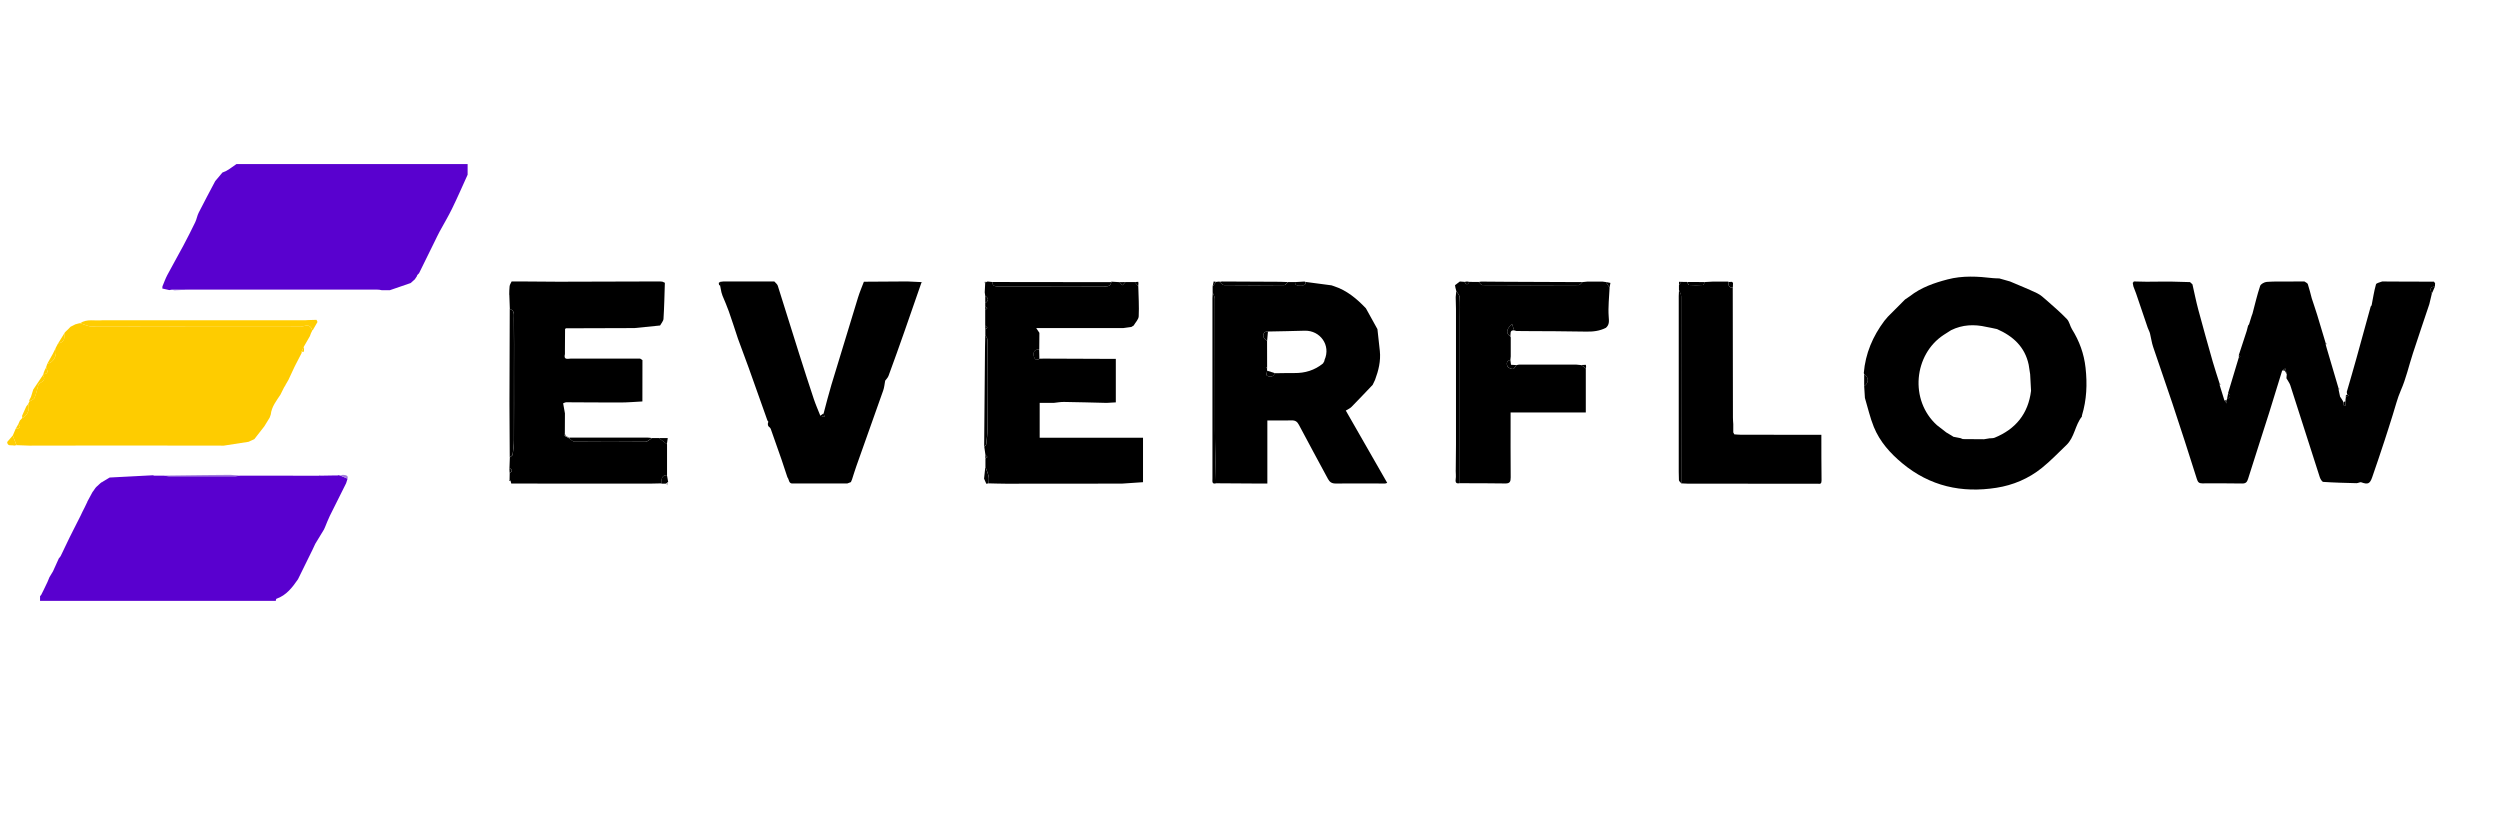 <svg width="184" height="61" viewBox="0 0 184 61" fill="none" xmlns="http://www.w3.org/2000/svg">
<g clip-path="url(#clip0_92_921)">
<path d="M178.982 21.616C178.919 21.874 178.86 22.129 178.798 22.387C178.395 23.592 177.985 24.794 177.592 25.999C177.293 26.91 177.088 27.857 176.703 28.727C176.442 29.32 176.3 29.935 176.105 30.539C175.904 31.168 175.713 31.8 175.504 32.425C175.205 33.33 174.906 34.235 174.59 35.136C174.42 35.621 174.264 35.667 173.795 35.499C173.697 35.464 173.558 35.565 173.437 35.562C172.624 35.541 171.807 35.523 170.994 35.468C170.901 35.461 170.782 35.258 170.737 35.125C170.008 32.873 169.292 30.613 168.566 28.356C168.514 28.196 168.403 28.056 168.281 27.84C168.281 27.812 168.295 27.675 168.305 27.539C168.267 27.399 168.232 27.256 168.194 27.116C168.118 27.172 168.041 27.228 167.965 27.284C167.649 28.311 167.336 29.341 167.013 30.368C166.499 31.992 165.971 33.609 165.46 35.237C165.387 35.475 165.296 35.59 165.029 35.586C164.049 35.569 163.066 35.572 162.086 35.576C161.846 35.576 161.763 35.492 161.687 35.248C161.103 33.389 160.502 31.538 159.887 29.687C159.425 28.297 158.932 26.917 158.469 25.527C158.362 25.209 158.323 24.871 158.24 24.542C158.202 24.396 158.119 24.259 158.07 24.116C157.781 23.278 157.5 22.436 157.215 21.598C157.156 21.423 157.083 21.252 157.017 21.078C157 20.99 156.986 20.903 156.969 20.816C156.993 20.791 157.017 20.767 157.041 20.746L157.031 20.714C157.118 20.714 157.208 20.718 157.295 20.721C157.528 20.725 157.757 20.732 157.99 20.735C158.278 20.735 158.567 20.732 158.859 20.728C159.206 20.728 159.553 20.728 159.897 20.728C160.328 20.739 160.759 20.753 161.186 20.763L161.364 20.927C161.506 21.546 161.628 22.167 161.791 22.779C162.135 24.06 162.493 25.342 162.857 26.617C163.014 27.162 163.195 27.7 163.365 28.238C163.365 28.269 163.365 28.301 163.365 28.335C163.479 28.709 163.598 29.083 163.712 29.457C163.771 29.534 163.83 29.614 163.889 29.691C163.886 29.614 163.882 29.537 163.879 29.46C163.886 29.432 163.893 29.404 163.9 29.376C164.087 29.261 164.272 29.146 163.983 28.94C164.247 28.067 164.508 27.193 164.772 26.32C164.814 26.292 164.852 26.261 164.893 26.233C164.852 26.205 164.814 26.174 164.772 26.145C164.966 25.552 165.164 24.958 165.356 24.364C165.397 24.232 165.425 24.095 165.46 23.963C165.484 23.931 165.505 23.903 165.529 23.872C165.592 23.669 165.654 23.467 165.717 23.264C165.738 23.205 165.759 23.145 165.783 23.086C165.964 22.405 166.123 21.713 166.346 21.046C166.394 20.903 166.665 20.756 166.843 20.746C167.416 20.704 167.993 20.725 168.566 20.721C168.653 20.721 168.74 20.721 168.826 20.718C169.028 20.718 169.229 20.718 169.434 20.718C169.493 20.718 169.549 20.718 169.608 20.718C169.692 20.781 169.827 20.83 169.855 20.91C169.969 21.252 170.049 21.605 170.143 21.951C170.202 22.125 170.258 22.3 170.317 22.475C170.393 22.709 170.47 22.946 170.546 23.18C170.755 23.875 170.963 24.57 171.172 25.265C171.172 25.297 171.172 25.332 171.172 25.363C171.203 25.478 171.238 25.59 171.269 25.706C171.554 26.666 171.835 27.63 172.12 28.59C172.12 28.618 172.12 28.646 172.12 28.674C172.158 28.849 172.193 29.024 172.231 29.198C172.252 29.226 172.273 29.258 172.294 29.285C172.349 29.373 172.401 29.46 172.457 29.547C172.457 29.575 172.461 29.603 172.471 29.628C172.485 29.705 172.499 29.782 172.513 29.858C172.551 29.858 172.589 29.858 172.627 29.858V29.537C172.638 29.509 172.634 29.485 172.624 29.46C172.634 29.373 172.648 29.285 172.659 29.198C172.728 29.17 172.801 29.142 172.871 29.111C172.829 29.083 172.791 29.052 172.749 29.024C172.739 28.964 172.728 28.908 172.721 28.849C172.961 28.025 173.204 27.2 173.433 26.373C173.788 25.105 174.132 23.833 174.483 22.562C174.507 22.531 174.528 22.499 174.552 22.468C174.653 21.954 174.729 21.434 174.872 20.931C174.903 20.823 175.174 20.784 175.337 20.714C175.511 20.714 175.685 20.718 175.858 20.721C176.956 20.721 178.054 20.728 179.152 20.732L179.145 20.763C179.169 20.784 179.197 20.802 179.222 20.823C179.218 20.913 179.215 21.004 179.211 21.095C178.78 21.113 178.878 21.36 178.985 21.616H178.982Z" fill="black"/>
<path d="M138.916 23.341C139.35 22.908 139.781 22.475 140.215 22.038C140.246 22.021 140.274 22 140.305 21.982C140.361 21.944 140.417 21.902 140.472 21.864C140.503 21.843 140.535 21.822 140.566 21.801C141.389 21.155 142.352 20.823 143.342 20.564C144.443 20.274 145.559 20.341 146.674 20.47C146.83 20.488 146.99 20.484 147.146 20.491C147.41 20.564 147.671 20.641 147.935 20.715C148.606 21.001 149.28 21.27 149.936 21.584C150.19 21.706 150.412 21.913 150.628 22.101C151.138 22.552 151.656 22.995 152.125 23.484C152.306 23.673 152.351 23.987 152.493 24.221C153.039 25.098 153.383 26.027 153.497 27.071C153.629 28.269 153.581 29.432 153.23 30.581C153.223 30.61 153.237 30.648 153.223 30.665C152.719 31.294 152.688 32.188 152.083 32.761C151.489 33.327 150.92 33.928 150.28 34.441C149.304 35.227 148.161 35.709 146.934 35.901C144.381 36.303 142.046 35.789 140.01 34.099C139.114 33.355 138.356 32.506 137.915 31.427C137.634 30.739 137.474 30.005 137.258 29.289C137.241 28.999 137.224 28.706 137.203 28.416C137.561 28.189 137.557 27.763 137.203 27.543C137.192 27.515 137.182 27.483 137.175 27.456C137.293 26.02 137.835 24.756 138.69 23.613C138.766 23.523 138.843 23.432 138.923 23.341H138.916ZM146.469 32.261C146.58 32.248 146.702 32.258 146.802 32.216C148.352 31.584 149.276 30.456 149.485 28.765C149.464 28.357 149.443 27.948 149.419 27.539C149.384 27.309 149.346 27.075 149.311 26.844C149.033 25.524 148.157 24.738 146.983 24.221C146.841 24.19 146.702 24.162 146.559 24.13C146.441 24.106 146.323 24.085 146.201 24.061C145.308 23.855 144.436 23.889 143.599 24.302C143.418 24.417 143.238 24.532 143.057 24.647C140.861 26.086 140.521 29.453 142.56 31.294C142.79 31.472 143.019 31.65 143.248 31.828C143.391 31.912 143.533 32 143.676 32.083C143.707 32.104 143.738 32.125 143.769 32.146C143.943 32.181 144.12 32.213 144.294 32.248C144.35 32.272 144.409 32.296 144.464 32.317C144.985 32.317 145.503 32.324 146.024 32.328C146.17 32.303 146.319 32.279 146.465 32.255L146.469 32.261Z" fill="black"/>
<path d="M89.25 21.518C89.25 21.371 89.25 21.228 89.25 21.081C89.334 20.97 89.421 20.858 89.504 20.746C89.591 20.736 89.681 20.725 89.768 20.718L89.758 20.75C89.872 20.83 89.987 20.984 90.102 20.984C91.575 21.001 93.044 20.998 94.517 20.984C94.611 20.984 94.701 20.837 94.792 20.76C94.966 20.76 95.139 20.76 95.313 20.76C95.32 21.102 95.581 20.97 95.751 20.987C95.921 21.005 96.109 21.019 96.095 20.75L97.999 21.001C98.058 21.022 98.117 21.04 98.176 21.061C99.121 21.368 99.857 21.983 100.531 22.692C100.813 23.202 101.098 23.712 101.379 24.225C101.438 24.759 101.504 25.294 101.556 25.832C101.633 26.572 101.459 27.274 101.202 27.962C101.143 28.084 101.084 28.203 101.028 28.325C100.511 28.867 99.996 29.415 99.468 29.95C99.354 30.065 99.19 30.131 99.051 30.218C100.066 31.986 101.073 33.75 102.098 35.538C102.043 35.555 101.994 35.587 101.946 35.587C100.733 35.587 99.52 35.573 98.304 35.587C98.019 35.59 97.863 35.478 97.738 35.248C97.026 33.924 96.303 32.6 95.601 31.27C95.476 31.029 95.33 30.934 95.07 30.942C94.493 30.956 93.92 30.945 93.277 30.945V35.59H92.791C91.693 35.587 90.598 35.576 89.501 35.569C89.473 34.267 89.424 32.964 89.417 31.661C89.407 28.437 89.417 25.213 89.407 21.99C89.407 21.832 89.302 21.672 89.247 21.515L89.25 21.518ZM93.836 27.47C94.312 27.466 94.788 27.452 95.264 27.456C96.05 27.466 96.758 27.253 97.373 26.75C97.405 26.694 97.439 26.635 97.471 26.579C97.474 26.551 97.474 26.52 97.484 26.495C97.971 25.409 97.158 24.309 96.029 24.34C95.125 24.368 94.222 24.382 93.319 24.4C93.048 24.379 92.954 24.564 92.982 24.77C92.999 24.889 93.159 24.99 93.256 25.098C93.256 25.737 93.256 26.377 93.26 27.016C93.235 27.037 93.211 27.054 93.187 27.075C93.211 27.085 93.232 27.096 93.256 27.103C93.256 27.162 93.256 27.218 93.256 27.278C93.249 27.407 93.197 27.62 93.242 27.644C93.472 27.767 93.704 27.76 93.829 27.466L93.836 27.47Z" fill="black"/>
<path d="M37.479 21.692C37.486 21.483 37.479 21.27 37.507 21.064C37.524 20.941 37.604 20.83 37.656 20.714C37.802 20.714 37.945 20.714 38.091 20.714H38.264C39.213 20.721 40.165 20.735 41.113 20.735C43.605 20.735 46.092 20.721 48.583 20.714C48.642 20.721 48.698 20.725 48.757 20.732C48.816 20.76 48.875 20.784 48.934 20.812C48.906 21.696 48.889 22.583 48.833 23.467C48.823 23.634 48.67 23.791 48.583 23.956C47.947 24.018 47.312 24.081 46.679 24.148C46.592 24.148 46.506 24.148 46.419 24.148C46.332 24.148 46.245 24.148 46.158 24.148C44.654 24.151 43.153 24.158 41.648 24.162C41.628 24.183 41.61 24.2 41.589 24.221L41.579 25.709C41.579 25.824 41.579 25.943 41.579 26.058C41.468 26.491 41.756 26.411 41.999 26.393C43.705 26.393 45.411 26.393 47.114 26.393C47.169 26.432 47.228 26.467 47.284 26.505C47.284 27.518 47.284 28.535 47.28 29.547C46.742 29.575 46.207 29.621 45.668 29.624C44.331 29.628 42.996 29.61 41.659 29.607C41.607 29.607 41.555 29.642 41.447 29.684C41.492 29.932 41.537 30.18 41.579 30.424C41.579 30.917 41.572 31.413 41.572 31.905C41.551 31.954 41.53 31.999 41.51 32.048C41.645 32.122 41.781 32.195 41.913 32.272C42.038 32.356 42.166 32.509 42.291 32.509C44.035 32.527 45.779 32.527 47.523 32.509C47.676 32.509 47.829 32.335 47.982 32.24C48.156 32.24 48.326 32.24 48.5 32.24C48.698 32.391 48.896 32.544 49.094 32.694V34.965C48.684 34.979 48.684 35.282 48.674 35.576C48.413 35.583 48.156 35.593 47.895 35.593C44.473 35.593 41.051 35.593 37.629 35.59C37.611 35.523 37.594 35.457 37.577 35.391C37.552 35.363 37.528 35.335 37.504 35.31C37.504 35.139 37.511 34.972 37.514 34.8C37.806 34.664 37.65 34.556 37.497 34.444C37.507 34.182 37.517 33.92 37.524 33.658C37.597 33.592 37.726 33.536 37.736 33.459C37.785 33.103 37.827 32.743 37.83 32.384C37.841 30.655 37.834 28.926 37.834 27.197C37.834 25.947 37.844 24.7 37.827 23.449C37.823 23.194 37.903 22.855 37.524 22.744C37.511 22.394 37.497 22.045 37.486 21.696L37.479 21.692Z" fill="black"/>
<path d="M72.511 23.963C72.511 23.586 72.511 23.205 72.511 22.828C72.563 22.779 72.615 22.727 72.667 22.678C72.615 22.639 72.563 22.604 72.514 22.566C72.514 22.479 72.514 22.391 72.514 22.304C72.775 22.129 72.775 21.955 72.514 21.78C72.501 21.693 72.49 21.605 72.476 21.518C72.487 21.284 72.501 21.05 72.511 20.82C72.539 20.799 72.57 20.778 72.598 20.757C72.626 20.743 72.653 20.732 72.685 20.718C72.799 20.732 72.917 20.743 73.032 20.757C73.046 21.102 73.306 21.078 73.532 21.081C74.613 21.085 75.693 21.081 76.774 21.081C78.23 21.081 79.685 21.085 81.141 21.078C81.395 21.078 81.711 21.151 81.798 20.767L81.787 20.729C81.989 20.743 82.194 20.757 82.395 20.767C82.468 20.844 82.541 20.917 82.614 20.994C82.687 20.917 82.757 20.84 82.83 20.76C83.062 20.76 83.292 20.76 83.525 20.76L83.778 21.081C83.796 21.815 83.844 22.549 83.809 23.278C83.799 23.512 83.566 23.733 83.438 23.959C83.382 23.994 83.323 24.029 83.267 24.064C83.066 24.092 82.864 24.12 82.659 24.148C82.486 24.148 82.312 24.148 82.138 24.148H78.845C78.382 24.148 77.92 24.148 77.458 24.148C77.399 24.148 77.344 24.148 77.285 24.148C77.139 24.148 76.996 24.148 76.85 24.148H76.267C76.367 24.298 76.433 24.396 76.499 24.497C76.499 24.903 76.493 25.308 76.489 25.709C76.156 25.716 76.016 25.909 76.09 26.209C76.135 26.394 76.253 26.596 76.506 26.397C76.649 26.397 76.791 26.397 76.937 26.394C78.667 26.401 80.394 26.408 82.124 26.415V29.614C81.892 29.628 81.669 29.639 81.447 29.653C80.401 29.628 79.355 29.597 78.31 29.583C78.056 29.579 77.802 29.628 77.549 29.653C77.347 29.653 77.146 29.653 76.941 29.653H76.52V32.216H84.126V35.489C83.608 35.524 83.09 35.559 82.573 35.594C79.724 35.594 76.875 35.601 74.026 35.601C73.609 35.601 73.192 35.583 72.775 35.576C72.775 35.405 72.806 35.231 72.768 35.066C72.712 34.825 72.612 34.595 72.528 34.357C72.528 34.155 72.528 33.949 72.528 33.746C72.577 33.708 72.626 33.673 72.674 33.634C72.626 33.586 72.577 33.533 72.528 33.484C72.501 33.282 72.473 33.075 72.441 32.873C72.493 32.814 72.584 32.761 72.591 32.698C72.632 32.328 72.681 31.951 72.681 31.581C72.688 29.391 72.688 27.201 72.681 25.011C72.681 24.896 72.577 24.784 72.521 24.669C72.521 24.522 72.521 24.379 72.521 24.232C72.573 24.194 72.626 24.159 72.674 24.12C72.622 24.071 72.57 24.019 72.518 23.97L72.511 23.963Z" fill="black"/>
<path d="M107.084 20.994C107.206 20.903 107.327 20.809 107.446 20.718C107.56 20.728 107.678 20.739 107.793 20.746C107.908 20.976 108.026 20.976 108.14 20.746C108.373 20.746 108.603 20.749 108.835 20.753C108.926 20.833 109.012 20.983 109.103 20.983C111.465 20.997 113.824 20.997 116.187 20.983C116.281 20.983 116.371 20.84 116.465 20.763C116.58 20.753 116.698 20.739 116.812 20.728C117.188 20.728 117.563 20.728 117.938 20.725C118.025 20.735 118.112 20.749 118.199 20.76C118.289 20.896 118.376 21.036 118.466 21.172C118.435 21.881 118.348 22.597 118.4 23.302C118.424 23.638 118.459 23.896 118.195 24.127C117.73 24.364 117.236 24.42 116.715 24.406C115.245 24.375 113.776 24.378 112.306 24.368C112.073 24.368 111.844 24.361 111.611 24.361C111.552 24.347 111.497 24.329 111.438 24.315C111.389 24.165 111.344 24.018 111.285 23.837C110.847 24.249 110.826 24.542 111.163 24.752C111.174 24.78 111.184 24.811 111.191 24.839V26.236C111.18 26.324 111.17 26.411 111.163 26.498C110.871 26.544 110.868 26.785 110.944 26.956C110.993 27.071 111.212 27.158 111.354 27.162C111.438 27.162 111.524 26.977 111.611 26.872C111.67 26.861 111.726 26.848 111.785 26.837C111.844 26.837 111.9 26.837 111.959 26.837C112.073 26.837 112.191 26.837 112.306 26.837C113.203 26.837 114.099 26.837 114.995 26.837C115.343 26.837 115.69 26.837 116.034 26.837C116.149 26.848 116.267 26.861 116.382 26.872C116.493 26.952 116.604 27.033 116.715 27.113V30.358H111.18C111.18 30.497 111.18 30.637 111.18 30.773C111.18 32.226 111.174 33.683 111.187 35.136C111.187 35.436 111.135 35.59 110.788 35.583C109.676 35.562 108.564 35.569 107.453 35.565C107.453 31.489 107.453 27.41 107.453 23.334C107.453 22.848 107.47 22.359 107.435 21.877C107.425 21.724 107.275 21.581 107.188 21.434C107.164 21.346 107.143 21.259 107.119 21.172C107.109 21.113 107.102 21.057 107.091 20.997L107.084 20.994Z" fill="black"/>
<path d="M126.088 20.725C126.405 20.725 126.724 20.725 127.04 20.725H127.218L127.207 20.759C127.207 20.983 127.228 21.189 127.53 21.172C127.534 24.36 127.537 27.549 127.544 30.738C127.544 30.895 127.558 31.056 127.569 31.213C127.569 31.416 127.569 31.622 127.569 31.825C127.593 31.873 127.621 31.919 127.645 31.968C127.801 31.978 127.961 31.996 128.117 31.996C130.094 31.996 132.071 31.999 134.052 32.003C134.052 33.117 134.052 34.234 134.066 35.349C134.066 35.565 134.01 35.639 133.805 35.604C133.77 35.604 133.739 35.604 133.704 35.604C130.543 35.604 127.377 35.604 124.216 35.597C124.056 35.597 123.9 35.583 123.74 35.576V33.679C123.74 29.725 123.74 25.768 123.733 21.814C123.733 21.657 123.625 21.5 123.57 21.343C123.57 21.228 123.57 21.109 123.57 20.994C123.625 20.91 123.684 20.829 123.74 20.746C123.886 20.746 124.028 20.749 124.174 20.753C124.219 20.829 124.261 20.973 124.31 20.976C124.65 20.997 124.991 20.997 125.331 20.976C125.383 20.976 125.425 20.836 125.474 20.759C125.675 20.749 125.877 20.735 126.082 20.725H126.088Z" fill="black"/>
<path d="M107.143 34.615C107.15 33.993 107.16 33.368 107.16 32.747C107.16 29.411 107.16 26.072 107.16 22.736C107.16 22.447 107.146 22.157 107.139 21.867C107.153 21.72 107.167 21.577 107.181 21.43C107.268 21.577 107.417 21.72 107.428 21.874C107.462 22.356 107.445 22.845 107.445 23.33C107.445 27.406 107.445 31.486 107.445 35.562C107.195 35.614 107.101 35.537 107.139 35.265C107.171 35.052 107.139 34.832 107.139 34.615H107.143Z" fill="black"/>
<path d="M89.25 21.518C89.306 21.675 89.406 21.835 89.41 21.993C89.42 25.216 89.41 28.44 89.42 31.664C89.424 32.967 89.472 34.27 89.504 35.572C89.18 35.656 89.236 35.422 89.236 35.241C89.236 33.76 89.236 32.279 89.236 30.794C89.236 27.846 89.236 24.899 89.236 21.947C89.236 21.804 89.25 21.657 89.257 21.514L89.25 21.518Z" fill="black"/>
<path d="M123.576 21.343C123.632 21.5 123.74 21.658 123.74 21.815C123.75 25.768 123.747 29.726 123.747 33.68V35.576C123.684 35.496 123.573 35.419 123.569 35.339C123.548 34.934 123.559 34.525 123.555 34.12C123.555 30.005 123.555 25.894 123.555 21.78C123.555 21.637 123.569 21.49 123.576 21.347V21.343Z" fill="black"/>
<path d="M47.971 32.24C47.818 32.335 47.666 32.506 47.513 32.509C45.769 32.527 44.024 32.527 42.28 32.509C42.152 32.509 42.027 32.356 41.902 32.272C41.922 32.255 41.929 32.233 41.916 32.206C43.819 32.206 45.723 32.206 47.627 32.206C47.742 32.206 47.857 32.227 47.968 32.237L47.971 32.24Z" fill="black"/>
<path d="M116.465 20.763C116.371 20.84 116.281 20.983 116.187 20.983C113.824 20.997 111.465 20.997 109.103 20.983C109.012 20.983 108.922 20.833 108.835 20.753C108.894 20.742 108.95 20.735 109.009 20.725C109.613 20.728 110.215 20.735 110.819 20.739C112.702 20.749 114.582 20.756 116.465 20.763Z" fill="black"/>
<path d="M72.514 24.661C72.57 24.776 72.674 24.888 72.674 25.003C72.684 27.193 72.684 29.383 72.674 31.573C72.674 31.947 72.625 32.321 72.584 32.691C72.576 32.754 72.486 32.81 72.434 32.866C72.455 30.435 72.476 28.004 72.497 25.569C72.497 25.265 72.507 24.962 72.514 24.658V24.661Z" fill="black"/>
<path d="M89.934 20.718C91.365 20.725 92.8 20.732 94.232 20.739C94.416 20.739 94.604 20.753 94.788 20.76C94.697 20.837 94.604 20.984 94.513 20.984C93.04 20.998 91.57 20.998 90.097 20.984C89.983 20.984 89.868 20.83 89.753 20.75C89.812 20.739 89.871 20.729 89.931 20.718H89.934Z" fill="black"/>
<path d="M72.521 34.353C72.605 34.587 72.705 34.818 72.761 35.062C72.799 35.223 72.768 35.401 72.768 35.572C72.709 35.583 72.653 35.597 72.594 35.607L72.427 35.23C72.459 34.937 72.49 34.647 72.521 34.353Z" fill="black"/>
<path d="M48.666 35.576C48.677 35.283 48.677 34.982 49.087 34.965C49.118 35.136 49.146 35.307 49.177 35.475C49.118 35.517 49.063 35.559 49.004 35.6C48.951 35.6 48.899 35.6 48.844 35.6C48.812 35.6 48.778 35.6 48.746 35.6C48.719 35.6 48.691 35.59 48.666 35.576Z" fill="black"/>
<path d="M49.083 32.694C48.885 32.544 48.687 32.39 48.489 32.24H49.146C49.125 32.404 49.104 32.548 49.083 32.694Z" fill="black"/>
<path d="M95.309 20.763L96.004 20.721C96.032 20.732 96.063 20.742 96.091 20.753C96.105 21.022 95.917 21.008 95.747 20.99C95.577 20.973 95.316 21.105 95.309 20.763Z" fill="black"/>
<path d="M127.534 21.168C127.232 21.186 127.211 20.98 127.211 20.756C127.298 20.753 127.384 20.746 127.475 20.742C127.499 20.77 127.527 20.795 127.551 20.823C127.548 20.938 127.541 21.053 127.537 21.165L127.534 21.168Z" fill="black"/>
<path d="M118.198 20.756C118.309 20.777 118.421 20.802 118.528 20.823C118.508 20.938 118.483 21.053 118.462 21.169C118.372 21.032 118.285 20.893 118.195 20.756H118.198Z" fill="black"/>
<path d="M82.826 20.76C82.753 20.837 82.684 20.913 82.611 20.994C82.538 20.917 82.465 20.844 82.392 20.767C82.538 20.767 82.68 20.763 82.826 20.76Z" fill="black"/>
<path d="M167.968 27.288C168.045 27.232 168.121 27.176 168.198 27.12C168.236 27.26 168.271 27.403 168.309 27.543C168.208 27.441 168.225 27.18 167.968 27.288Z" fill="black"/>
<path d="M72.514 21.78C72.775 21.954 72.775 22.129 72.514 22.304C72.514 22.129 72.514 21.954 72.514 21.78Z" fill="black"/>
<path d="M116.721 26.851C116.728 26.907 116.735 26.963 116.739 27.019C116.728 27.047 116.718 27.078 116.708 27.106C116.596 27.026 116.485 26.945 116.374 26.865C116.489 26.862 116.603 26.855 116.718 26.851H116.721Z" fill="black"/>
<path d="M83.772 21.081C83.688 20.973 83.601 20.864 83.518 20.76C83.605 20.753 83.688 20.749 83.775 20.742C83.771 20.77 83.775 20.795 83.792 20.819C83.785 20.906 83.778 20.994 83.772 21.081Z" fill="black"/>
<path d="M89.327 20.714C89.386 20.725 89.441 20.735 89.501 20.746C89.417 20.858 89.33 20.969 89.247 21.081C89.275 20.959 89.299 20.837 89.327 20.714Z" fill="black"/>
<path d="M163.99 28.94C164.278 29.146 164.094 29.261 163.907 29.377C163.935 29.23 163.962 29.087 163.99 28.94Z" fill="black"/>
<path d="M107.796 20.746C107.855 20.736 107.911 20.725 107.97 20.718C108.029 20.729 108.085 20.739 108.144 20.746C108.029 20.977 107.911 20.977 107.796 20.746Z" fill="black"/>
<path d="M163.886 29.463C163.889 29.54 163.893 29.617 163.896 29.694C163.837 29.617 163.778 29.537 163.719 29.46C163.775 29.46 163.83 29.463 163.886 29.467V29.463Z" fill="black"/>
<path d="M41.919 32.206C41.93 32.23 41.926 32.254 41.906 32.272C41.77 32.199 41.635 32.125 41.502 32.048C41.548 32.059 41.593 32.069 41.638 32.083L41.923 32.206H41.919Z" fill="#777574"/>
<path d="M72.521 33.48C72.57 33.529 72.618 33.582 72.667 33.631C72.618 33.669 72.57 33.704 72.521 33.742C72.521 33.655 72.521 33.568 72.521 33.48Z" fill="black"/>
<path d="M49.003 35.604C49.062 35.562 49.118 35.52 49.177 35.478C49.16 35.558 49.146 35.642 49.129 35.722C49.087 35.684 49.045 35.646 49.007 35.604H49.003Z" fill="#B3B2B3"/>
<path d="M72.514 22.565C72.566 22.604 72.618 22.639 72.667 22.677C72.615 22.726 72.563 22.779 72.511 22.827C72.511 22.74 72.511 22.653 72.511 22.565H72.514Z" fill="black"/>
<path d="M138.916 23.341C138.839 23.432 138.763 23.522 138.683 23.613C138.76 23.522 138.836 23.432 138.916 23.341Z" fill="black"/>
<path d="M123.576 20.739C123.632 20.739 123.691 20.742 123.747 20.746C123.691 20.83 123.632 20.91 123.576 20.994C123.576 20.91 123.576 20.823 123.576 20.739Z" fill="black"/>
<path d="M72.511 23.962C72.563 24.011 72.615 24.064 72.667 24.113C72.615 24.151 72.563 24.186 72.514 24.224C72.514 24.137 72.514 24.05 72.514 23.962H72.511Z" fill="black"/>
<path d="M172.648 29.121C172.683 29.09 172.714 29.058 172.749 29.027C172.79 29.055 172.828 29.086 172.87 29.114C172.801 29.142 172.728 29.17 172.658 29.201C172.644 29.177 172.641 29.149 172.648 29.118V29.121Z" fill="black"/>
<path d="M165.79 23.086C165.769 23.145 165.748 23.205 165.724 23.264C165.745 23.205 165.766 23.145 165.79 23.086Z" fill="black"/>
<path d="M164.779 26.145C164.821 26.173 164.859 26.205 164.901 26.233C164.859 26.261 164.821 26.292 164.779 26.32C164.779 26.261 164.779 26.205 164.779 26.145Z" fill="black"/>
<path d="M41.638 32.083C41.593 32.072 41.548 32.062 41.502 32.048C41.523 31.999 41.544 31.95 41.565 31.905C41.589 31.964 41.614 32.023 41.638 32.083Z" fill="black"/>
<path d="M72.598 20.756C72.57 20.777 72.539 20.798 72.511 20.819L72.494 20.84L72.469 20.83C72.487 20.802 72.504 20.774 72.525 20.746C72.553 20.735 72.577 20.739 72.598 20.76V20.756Z" fill="black"/>
<path d="M163.372 28.336C163.372 28.304 163.372 28.273 163.372 28.238C163.392 28.248 163.413 28.259 163.434 28.269C163.413 28.29 163.392 28.311 163.372 28.332V28.336Z" fill="black"/>
<path d="M172.127 28.681C172.127 28.654 172.127 28.626 172.127 28.598C172.148 28.605 172.169 28.615 172.189 28.622C172.169 28.643 172.148 28.66 172.127 28.681Z" fill="black"/>
<path d="M72.522 20.746C72.504 20.774 72.487 20.802 72.466 20.83C72.456 20.798 72.442 20.77 72.431 20.739C72.462 20.739 72.49 20.746 72.522 20.746Z" fill="#B3B2B3"/>
<path d="M178.982 21.615C178.874 21.36 178.777 21.112 179.208 21.095C179.132 21.269 179.059 21.441 178.982 21.615Z" fill="black"/>
<path d="M172.474 29.631C172.501 29.603 172.529 29.579 172.56 29.551C172.585 29.547 172.606 29.544 172.63 29.541V29.862C172.592 29.862 172.554 29.862 172.515 29.862C172.501 29.785 172.488 29.708 172.474 29.631Z" fill="black"/>
<path d="M171.175 25.269C171.195 25.279 171.216 25.29 171.241 25.304C171.22 25.325 171.199 25.346 171.178 25.37C171.178 25.339 171.178 25.304 171.178 25.273L171.175 25.269Z" fill="black"/>
<path d="M156.971 20.819C156.996 20.794 157.02 20.77 157.044 20.749C157.02 20.773 156.996 20.798 156.971 20.819Z" fill="black"/>
<path d="M137.203 28.416C137.203 28.126 137.203 27.833 137.203 27.543C137.561 27.763 137.564 28.189 137.203 28.416Z" fill="black"/>
<path d="M93.321 24.402C93.301 24.637 93.28 24.867 93.259 25.101C93.162 24.993 93.002 24.895 92.984 24.773C92.953 24.567 93.05 24.381 93.321 24.402Z" fill="black"/>
<path d="M93.263 27.281C93.454 27.344 93.645 27.407 93.836 27.469C93.711 27.763 93.478 27.77 93.249 27.648C93.204 27.623 93.256 27.407 93.263 27.281Z" fill="black"/>
<path d="M93.262 27.019C93.262 27.047 93.262 27.078 93.259 27.106C93.235 27.095 93.214 27.085 93.189 27.078C93.214 27.057 93.238 27.04 93.262 27.019Z" fill="black"/>
<path d="M37.517 33.655C37.51 32.352 37.496 31.046 37.496 29.743C37.496 27.41 37.51 25.073 37.517 22.74C37.896 22.852 37.816 23.191 37.819 23.446C37.837 24.696 37.826 25.943 37.826 27.194C37.826 28.922 37.83 30.651 37.823 32.38C37.823 32.74 37.781 33.1 37.729 33.456C37.719 33.529 37.59 33.589 37.517 33.655Z" fill="black"/>
<path d="M37.507 34.801C37.5 34.682 37.493 34.563 37.489 34.444C37.642 34.556 37.799 34.668 37.507 34.801Z" fill="black"/>
<path d="M37.573 35.391C37.545 35.391 37.517 35.398 37.486 35.401L37.5 35.31C37.524 35.339 37.549 35.366 37.573 35.391Z" fill="black"/>
<path d="M73.029 20.756C75.951 20.76 78.872 20.763 81.794 20.767C81.707 21.151 81.388 21.074 81.138 21.078C79.682 21.088 78.226 21.081 76.77 21.081C75.69 21.081 74.609 21.081 73.529 21.081C73.303 21.081 73.043 21.106 73.029 20.756Z" fill="black"/>
<path d="M76.482 25.709C76.489 25.939 76.496 26.17 76.499 26.397C76.246 26.596 76.124 26.397 76.082 26.208C76.009 25.908 76.148 25.712 76.482 25.709Z" fill="black"/>
<path d="M111.611 26.868C111.524 26.97 111.437 27.158 111.354 27.158C111.208 27.155 110.992 27.064 110.944 26.952C110.871 26.785 110.871 26.54 111.163 26.495C111.18 26.613 111.194 26.729 111.211 26.847C111.364 26.858 111.489 26.865 111.611 26.872V26.868Z" fill="black"/>
<path d="M111.163 24.749C110.826 24.543 110.847 24.246 111.285 23.834C111.34 24.015 111.389 24.162 111.438 24.312C111.094 24.294 111.201 24.567 111.163 24.749Z" fill="black"/>
<path d="M124.181 20.753C124.616 20.753 125.05 20.756 125.481 20.76C125.432 20.837 125.39 20.973 125.338 20.977C124.998 20.994 124.657 20.994 124.317 20.977C124.268 20.977 124.227 20.83 124.181 20.753Z" fill="black"/>
<path d="M53.18 21.776C53.152 21.689 53.124 21.602 53.097 21.514C53.062 21.343 53.031 21.172 52.996 21.001C52.996 20.917 52.996 20.833 52.996 20.746C53.083 20.735 53.17 20.725 53.256 20.714C53.43 20.714 53.604 20.714 53.778 20.714C54.038 20.714 54.299 20.714 54.559 20.714C55.08 20.714 55.598 20.714 56.119 20.714C56.293 20.714 56.467 20.714 56.64 20.714C56.755 20.714 56.873 20.714 56.988 20.714C57.075 20.816 57.203 20.907 57.242 21.022C57.77 22.681 58.284 24.347 58.808 26.009C59.163 27.131 59.524 28.252 59.896 29.369C60.035 29.782 60.212 30.183 60.372 30.588C60.476 30.623 60.58 30.655 60.684 30.69L60.622 30.414C60.81 29.719 60.98 29.024 61.188 28.335C61.835 26.188 62.491 24.039 63.151 21.895C63.273 21.5 63.436 21.119 63.582 20.735C64.649 20.728 65.719 20.721 66.785 20.714C67.129 20.732 67.473 20.749 67.821 20.763V20.791C67.404 21.982 66.994 23.177 66.577 24.368C66.191 25.468 65.799 26.568 65.396 27.661C65.344 27.805 65.215 27.923 65.149 28.018C65.1 28.276 65.083 28.521 65.003 28.741C64.347 30.606 63.679 32.467 63.019 34.333C62.908 34.65 62.811 34.972 62.707 35.293C62.679 35.356 62.654 35.419 62.627 35.482C62.54 35.517 62.453 35.548 62.363 35.583C61.032 35.583 59.705 35.583 58.374 35.583C58.03 35.625 58.089 35.282 57.954 35.129C57.916 35.014 57.877 34.898 57.839 34.783C57.731 34.462 57.624 34.14 57.519 33.819C57.255 33.065 56.991 32.314 56.724 31.559C56.703 31.528 56.682 31.5 56.665 31.468C56.495 31.36 56.484 31.21 56.55 31.039C56.526 31.007 56.505 30.976 56.481 30.945C56.425 30.787 56.369 30.63 56.314 30.473C55.914 29.341 55.515 28.213 55.108 27.082C54.848 26.355 54.577 25.636 54.309 24.913C54.087 24.245 53.875 23.578 53.642 22.918C53.507 22.531 53.336 22.153 53.18 21.773V21.776Z" fill="black"/>
<path d="M60.622 30.421L60.684 30.697C60.58 30.662 60.476 30.631 60.372 30.596C60.455 30.536 60.538 30.477 60.622 30.421Z" fill="black"/>
<path d="M52.925 20.99C52.919 20.934 52.908 20.875 52.901 20.819C52.936 20.794 52.967 20.773 53.002 20.749C53.002 20.833 53.002 20.917 53.002 21.004C52.978 21 52.953 20.994 52.929 20.99H52.925Z" fill="black"/>
<path d="M67.816 20.798V20.77C67.841 20.77 67.862 20.773 67.886 20.777C67.862 20.784 67.841 20.791 67.816 20.798Z" fill="black"/>
<path d="M56.727 31.566C56.706 31.535 56.685 31.507 56.668 31.476C56.689 31.507 56.709 31.535 56.727 31.566Z" fill="black"/>
</g>
<g clip-path="url(#clip1_92_921)">
<path d="M30.706 20.295C30.647 20.382 30.588 20.473 30.529 20.561C30.428 20.651 30.328 20.742 30.223 20.833C29.716 21.008 29.205 21.182 28.698 21.357C28.611 21.357 28.524 21.357 28.437 21.357H28.09C28.034 21.346 27.975 21.336 27.92 21.326C27.861 21.322 27.802 21.319 27.743 21.315C27.687 21.315 27.631 21.315 27.572 21.315C27.541 21.315 27.51 21.315 27.479 21.315C27.395 21.315 27.308 21.315 27.225 21.315C27.194 21.315 27.162 21.315 27.131 21.315C27.048 21.315 26.961 21.315 26.878 21.315C26.846 21.315 26.815 21.315 26.784 21.315C26.7 21.315 26.613 21.315 26.53 21.315C26.499 21.315 26.468 21.315 26.436 21.315C26.353 21.315 26.266 21.315 26.183 21.315H26.089C26.005 21.315 25.919 21.315 25.835 21.315C25.804 21.315 25.773 21.315 25.741 21.315C25.658 21.315 25.571 21.315 25.488 21.315C25.456 21.315 25.425 21.315 25.394 21.315C25.311 21.315 25.224 21.315 25.14 21.315C25.109 21.315 25.078 21.315 25.047 21.315C24.963 21.315 24.876 21.315 24.793 21.315C24.762 21.315 24.73 21.315 24.699 21.315C24.616 21.315 24.529 21.315 24.445 21.315C24.414 21.315 24.383 21.315 24.352 21.315H24.098C24.067 21.315 24.035 21.315 24.004 21.315C23.921 21.315 23.834 21.315 23.751 21.315C23.719 21.315 23.688 21.315 23.657 21.315H23.403C23.372 21.315 23.341 21.315 23.309 21.315C23.226 21.315 23.139 21.315 23.056 21.315C23.024 21.315 22.993 21.315 22.962 21.315C22.878 21.315 22.792 21.315 22.708 21.315C22.677 21.315 22.646 21.315 22.614 21.315C22.531 21.315 22.444 21.315 22.361 21.315C22.329 21.315 22.298 21.315 22.267 21.315C22.184 21.315 22.097 21.315 22.013 21.315C21.982 21.315 21.951 21.315 21.92 21.315C21.836 21.315 21.749 21.315 21.666 21.315C21.635 21.315 21.603 21.315 21.572 21.315C21.489 21.315 21.402 21.315 21.319 21.315C21.287 21.315 21.256 21.315 21.225 21.315C21.141 21.315 21.055 21.315 20.971 21.315C20.94 21.315 20.909 21.315 20.877 21.315C20.794 21.315 20.707 21.315 20.624 21.315C20.592 21.315 20.561 21.315 20.53 21.315C20.447 21.315 20.36 21.315 20.276 21.315H20.182C20.099 21.315 20.012 21.315 19.929 21.315C19.898 21.315 19.866 21.315 19.835 21.315H19.581C19.55 21.315 19.519 21.315 19.488 21.315C19.404 21.315 19.317 21.315 19.234 21.315C19.203 21.315 19.171 21.315 19.14 21.315C19.057 21.315 18.97 21.315 18.887 21.315C18.855 21.315 18.824 21.315 18.793 21.315H18.539C18.508 21.315 18.477 21.315 18.445 21.315H18.192C18.16 21.315 18.129 21.315 18.098 21.315H17.844C17.813 21.315 17.782 21.315 17.75 21.315C17.667 21.315 17.58 21.315 17.497 21.315C17.465 21.315 17.434 21.315 17.403 21.315H17.149C17.118 21.315 17.087 21.315 17.055 21.315H16.802C16.771 21.315 16.739 21.315 16.708 21.315H16.454C16.423 21.315 16.392 21.315 16.361 21.315C16.277 21.315 16.19 21.315 16.107 21.315C16.076 21.315 16.044 21.315 16.013 21.315C15.93 21.315 15.843 21.315 15.76 21.315C15.728 21.315 15.697 21.315 15.666 21.315C15.582 21.315 15.495 21.315 15.412 21.315C15.381 21.315 15.35 21.315 15.318 21.315C15.235 21.315 15.148 21.315 15.065 21.315C15.034 21.315 15.002 21.315 14.971 21.315C14.887 21.315 14.801 21.315 14.717 21.315C14.686 21.315 14.655 21.315 14.623 21.315C14.54 21.315 14.453 21.315 14.37 21.315C14.339 21.315 14.307 21.315 14.276 21.315C14.193 21.315 14.106 21.315 14.022 21.315C13.56 21.315 13.095 21.319 12.633 21.322C12.574 21.332 12.518 21.34 12.459 21.35C12.289 21.311 12.118 21.273 11.948 21.235C11.948 21.182 11.952 21.13 11.955 21.078C12.073 20.798 12.174 20.508 12.316 20.239C12.695 19.52 13.102 18.818 13.484 18.098C13.79 17.522 14.088 16.939 14.37 16.352C14.478 16.128 14.512 15.866 14.627 15.646C15.02 14.871 15.433 14.102 15.839 13.331C16.017 13.121 16.194 12.908 16.371 12.698C16.454 12.664 16.541 12.629 16.625 12.594C16.677 12.562 16.729 12.534 16.778 12.503L16.795 12.496C16.83 12.475 16.861 12.45 16.896 12.43L16.892 12.433C17.062 12.314 17.236 12.192 17.406 12.073C23.188 12.073 28.965 12.073 34.747 12.073C34.719 12.164 34.691 12.251 34.663 12.342C34.58 12.513 34.5 12.688 34.417 12.859C34.038 13.694 33.673 14.536 33.27 15.36C32.992 15.933 32.659 16.481 32.356 17.043C32.224 17.291 32.103 17.546 31.978 17.801C31.599 18.57 31.22 19.338 30.842 20.11C30.814 20.138 30.786 20.166 30.758 20.194C30.734 20.222 30.71 20.25 30.685 20.278L30.706 20.295Z" fill="#5901CF"/>
<path d="M6.834 36.187C6.896 36.096 6.959 36.002 7.025 35.911C7.046 35.887 7.07 35.862 7.091 35.838C7.153 35.779 7.219 35.723 7.282 35.663C7.313 35.635 7.341 35.607 7.372 35.579C7.407 35.551 7.442 35.523 7.473 35.496C7.504 35.499 7.525 35.489 7.542 35.464C7.72 35.359 7.893 35.251 8.07 35.146C9.137 35.09 10.207 35.035 11.274 34.979C11.295 35 11.319 35.007 11.347 35.007C11.385 35.007 11.423 35.007 11.465 35.007C11.541 35.007 11.618 35.007 11.694 35.007C11.732 35.007 11.771 35.007 11.812 35.007C11.889 35.007 11.969 35.007 12.045 35.007C12.17 35.024 12.295 35.052 12.424 35.052C14.06 35.052 15.693 35.052 17.329 35.052C17.455 35.052 17.58 35.021 17.708 35.007C17.785 35.007 17.861 35.007 17.941 35.007C17.979 35.007 18.021 35.007 18.059 35.007C19.866 35.007 21.672 35.01 23.479 35.014C23.521 35.014 23.562 35.014 23.604 35.01C23.681 35.01 23.761 35.01 23.837 35.007C24.049 35.003 24.257 35 24.469 34.996C24.518 34.996 24.57 34.996 24.619 34.996C24.685 34.996 24.751 34.996 24.817 34.996C24.845 34.996 24.869 34.993 24.89 34.972C24.942 34.982 24.997 34.993 25.049 35.003C25.227 35.08 25.404 35.153 25.581 35.23C25.546 35.342 25.508 35.457 25.473 35.569C25.074 36.365 24.671 37.162 24.278 37.962C24.143 38.234 24.038 38.524 23.92 38.803C23.896 38.859 23.872 38.915 23.844 38.971C23.632 39.32 23.417 39.669 23.205 40.022C23.135 40.172 23.066 40.322 22.996 40.469C22.642 41.189 22.287 41.912 21.933 42.631C21.516 43.236 21.078 43.815 20.345 44.07C20.314 44.081 20.311 44.172 20.297 44.224H2.946C2.946 44.109 2.946 43.993 2.949 43.878C2.977 43.847 3.005 43.815 3.029 43.787C3.088 43.672 3.144 43.557 3.203 43.441C3.3 43.242 3.397 43.04 3.491 42.841C3.54 42.722 3.589 42.607 3.637 42.488C3.724 42.341 3.811 42.195 3.901 42.048C4.044 41.73 4.19 41.412 4.332 41.094C4.36 41.063 4.388 41.032 4.415 40.997C4.433 40.972 4.447 40.951 4.464 40.927C4.537 40.777 4.61 40.626 4.683 40.473C4.711 40.417 4.739 40.361 4.763 40.305C4.878 40.068 4.989 39.83 5.103 39.596C5.19 39.421 5.277 39.25 5.364 39.076C5.552 38.702 5.739 38.332 5.93 37.958C5.975 37.864 6.021 37.773 6.062 37.678C6.121 37.563 6.177 37.452 6.236 37.336C6.292 37.218 6.351 37.099 6.406 36.98L6.424 36.966L6.417 36.942C6.441 36.896 6.465 36.851 6.49 36.805C6.601 36.603 6.712 36.4 6.82 36.194L6.834 36.187Z" fill="#5900CF"/>
<path d="M21.016 28.336C20.978 28.399 20.939 28.461 20.901 28.524C20.818 28.692 20.731 28.863 20.648 29.031L20.644 29.041C20.345 29.502 19.988 29.932 19.928 30.512C19.901 30.588 19.873 30.665 19.845 30.742C19.713 30.955 19.584 31.168 19.452 31.381C19.209 31.696 18.966 32.007 18.719 32.321C18.636 32.359 18.553 32.398 18.469 32.436C18.41 32.464 18.351 32.489 18.292 32.517C17.684 32.611 17.079 32.705 16.471 32.799C13.848 32.796 11.229 32.789 8.606 32.789C6.458 32.789 4.311 32.796 2.168 32.799C1.851 32.789 1.532 32.775 1.216 32.764C1.125 32.527 1.035 32.289 0.941 32.056C1.011 31.891 1.084 31.724 1.153 31.559C1.379 31.528 1.615 31.504 1.358 31.196C1.396 31.112 1.431 31.029 1.469 30.945C1.525 30.885 1.577 30.829 1.633 30.77C2.018 30.596 2.213 30.138 2.077 29.726L2.161 29.551C2.293 29.464 2.487 29.404 2.539 29.282C2.668 28.978 2.734 28.643 2.842 28.262C3.286 28 3.332 27.917 3.154 27.609C3.154 27.578 3.168 27.557 3.199 27.543C3.63 27.508 3.474 27.25 3.394 27.022C3.425 26.935 3.457 26.844 3.488 26.757C3.933 26.708 4.231 26.146 4.089 25.625C4.151 25.507 4.214 25.391 4.273 25.273C4.759 25.213 4.763 24.846 4.763 24.48C4.791 24.452 4.819 24.424 4.843 24.396C4.902 24.34 4.964 24.284 5.024 24.225C5.079 24.165 5.138 24.106 5.194 24.047C5.253 24.019 5.312 23.991 5.367 23.963C5.427 23.931 5.482 23.903 5.541 23.872C5.628 23.848 5.711 23.823 5.798 23.802C5.83 23.795 5.857 23.788 5.889 23.785C6.191 23.872 6.49 24.036 6.792 24.036C11.83 24.054 16.864 24.047 21.902 24.047C22.044 24.047 22.197 24.054 22.329 24.008C22.656 23.893 22.875 23.966 22.979 24.312C22.968 24.34 22.962 24.371 22.951 24.399C22.93 24.438 22.913 24.476 22.892 24.511C22.864 24.588 22.833 24.668 22.805 24.745C22.656 25.007 22.503 25.269 22.354 25.531C22.301 25.65 22.246 25.768 22.194 25.887C22.194 25.915 22.201 25.94 22.208 25.968C22.058 26.258 21.905 26.547 21.756 26.841C21.728 26.9 21.697 26.96 21.669 27.015C21.523 27.33 21.377 27.641 21.231 27.955C21.158 28.081 21.085 28.206 21.012 28.332L21.016 28.336Z" fill="#FECC00"/>
<path d="M22.986 24.315C22.882 23.97 22.666 23.893 22.336 24.012C22.204 24.057 22.051 24.05 21.909 24.05C16.871 24.05 11.837 24.057 6.799 24.04C6.497 24.04 6.198 23.875 5.896 23.788C6.406 23.446 6.983 23.631 7.529 23.572C7.595 23.572 7.664 23.572 7.73 23.572C7.893 23.572 8.06 23.572 8.224 23.572C8.29 23.572 8.356 23.572 8.425 23.572C8.474 23.572 8.522 23.572 8.571 23.572C8.637 23.572 8.703 23.572 8.773 23.572C8.821 23.572 8.87 23.572 8.918 23.572C8.984 23.572 9.05 23.572 9.12 23.572C9.169 23.572 9.217 23.572 9.266 23.572C9.332 23.572 9.398 23.572 9.467 23.572C9.516 23.572 9.565 23.572 9.613 23.572C9.679 23.572 9.745 23.572 9.815 23.572C9.863 23.572 9.912 23.572 9.961 23.572C10.027 23.572 10.093 23.572 10.162 23.572C10.211 23.572 10.259 23.572 10.308 23.572C10.374 23.572 10.44 23.572 10.51 23.572C10.558 23.572 10.607 23.572 10.656 23.572C10.722 23.572 10.788 23.572 10.857 23.572C10.906 23.572 10.954 23.572 11.003 23.572C11.069 23.572 11.135 23.572 11.204 23.572C11.253 23.572 11.302 23.572 11.351 23.572C11.416 23.572 11.482 23.572 11.552 23.572C11.601 23.572 11.649 23.572 11.698 23.572C11.764 23.572 11.83 23.572 11.899 23.572C11.948 23.572 11.997 23.572 12.045 23.572C12.111 23.572 12.177 23.572 12.247 23.572C12.296 23.572 12.344 23.572 12.393 23.572C12.459 23.572 12.525 23.572 12.594 23.572C12.643 23.572 12.691 23.572 12.74 23.572C12.806 23.572 12.872 23.572 12.942 23.572C12.99 23.572 13.039 23.572 13.088 23.572C13.154 23.572 13.22 23.572 13.289 23.572C13.338 23.572 13.386 23.572 13.435 23.572C13.501 23.572 13.567 23.572 13.637 23.572C13.685 23.572 13.734 23.572 13.783 23.572C13.848 23.572 13.915 23.572 13.984 23.572C14.033 23.572 14.081 23.572 14.13 23.572C14.196 23.572 14.262 23.572 14.331 23.572C14.38 23.572 14.429 23.572 14.477 23.572C14.543 23.572 14.609 23.572 14.679 23.572C14.727 23.572 14.776 23.572 14.825 23.572C14.891 23.572 14.957 23.572 15.026 23.572C15.075 23.572 15.124 23.572 15.172 23.572C15.238 23.572 15.304 23.572 15.374 23.572C15.422 23.572 15.471 23.572 15.52 23.572C15.586 23.572 15.652 23.572 15.721 23.572C15.77 23.572 15.818 23.572 15.867 23.572C15.933 23.572 15.999 23.572 16.069 23.572C16.117 23.572 16.166 23.572 16.215 23.572C16.28 23.572 16.346 23.572 16.416 23.572C16.465 23.572 16.513 23.572 16.562 23.572C16.628 23.572 16.694 23.572 16.764 23.572C16.812 23.572 16.861 23.572 16.909 23.572C16.975 23.572 17.041 23.572 17.111 23.572C17.16 23.572 17.208 23.572 17.257 23.572C17.323 23.572 17.389 23.572 17.458 23.572C17.507 23.572 17.556 23.572 17.604 23.572C17.67 23.572 17.736 23.572 17.806 23.572C17.854 23.572 17.903 23.572 17.952 23.572C18.018 23.572 18.084 23.572 18.153 23.572C18.202 23.572 18.25 23.572 18.299 23.572C18.365 23.572 18.431 23.572 18.501 23.572C18.549 23.572 18.598 23.572 18.647 23.572C18.713 23.572 18.779 23.572 18.848 23.572C18.897 23.572 18.945 23.572 18.994 23.572C19.06 23.572 19.126 23.572 19.195 23.572C19.244 23.572 19.293 23.572 19.341 23.572C19.407 23.572 19.473 23.572 19.543 23.572C19.824 23.572 20.102 23.572 20.384 23.572C20.45 23.572 20.519 23.572 20.585 23.572C20.634 23.572 20.683 23.572 20.731 23.572C20.797 23.572 20.867 23.572 20.933 23.572C20.981 23.572 21.03 23.572 21.079 23.572C21.145 23.572 21.214 23.572 21.28 23.572C21.329 23.572 21.377 23.572 21.426 23.572C21.492 23.572 21.561 23.572 21.628 23.572C21.676 23.572 21.725 23.572 21.773 23.572C21.84 23.572 21.909 23.572 21.975 23.572C22.024 23.572 22.072 23.572 22.121 23.572C22.187 23.572 22.256 23.572 22.322 23.572C22.371 23.572 22.42 23.572 22.468 23.572C22.534 23.568 22.604 23.564 22.67 23.558C22.878 23.55 23.087 23.547 23.295 23.54C23.32 23.592 23.344 23.645 23.368 23.697C23.25 23.903 23.132 24.106 23.014 24.312L22.986 24.315Z" fill="#FFCD01"/>
<path d="M3.158 27.609C3.339 27.916 3.293 28 2.845 28.262C2.738 28.643 2.672 28.978 2.543 29.282C2.491 29.404 2.296 29.463 2.164 29.551C2.161 29.523 2.154 29.491 2.15 29.463C2.192 29.38 2.234 29.296 2.279 29.212C2.335 29.03 2.39 28.849 2.446 28.671C2.682 28.318 2.922 27.965 3.158 27.609Z" fill="#FFCD01"/>
<path d="M0.525 32.534C0.664 32.373 0.803 32.216 0.938 32.055C1.028 32.293 1.119 32.53 1.213 32.764C1.154 32.775 1.098 32.785 1.039 32.796C0.858 32.722 0.556 32.897 0.525 32.53V32.534Z" fill="#FFCD01"/>
<path d="M2.081 29.726C2.216 30.138 2.022 30.595 1.636 30.77C1.633 30.714 1.629 30.655 1.626 30.599C1.73 30.368 1.831 30.141 1.935 29.911C1.984 29.848 2.036 29.788 2.084 29.726H2.081Z" fill="#FFCD01"/>
<path d="M4.089 25.625C4.231 26.145 3.936 26.708 3.488 26.757C3.623 26.516 3.759 26.275 3.891 26.037C3.943 25.929 3.999 25.817 4.051 25.709C4.061 25.681 4.075 25.653 4.085 25.625H4.089Z" fill="#FFCD01"/>
<path d="M4.767 24.48C4.767 24.846 4.767 25.213 4.277 25.272C4.44 25.007 4.603 24.745 4.767 24.48Z" fill="#FFCD01"/>
<path d="M3.398 27.022C3.474 27.249 3.634 27.508 3.203 27.543C3.203 27.508 3.203 27.469 3.203 27.434C3.235 27.427 3.245 27.41 3.235 27.382C3.255 27.329 3.28 27.277 3.301 27.221C3.321 27.183 3.339 27.144 3.36 27.106C3.37 27.078 3.384 27.047 3.394 27.019L3.398 27.022Z" fill="#FFCD01"/>
<path d="M22.361 25.538C22.368 25.566 22.375 25.594 22.378 25.622C22.378 25.712 22.371 25.8 22.368 25.89C22.312 25.89 22.253 25.89 22.198 25.89C22.25 25.772 22.305 25.653 22.357 25.534L22.361 25.538Z" fill="#FFCD01"/>
<path d="M5.805 23.806C5.718 23.83 5.635 23.855 5.548 23.875C5.635 23.851 5.718 23.827 5.805 23.806Z" fill="#FFCD01"/>
<path d="M5.031 24.228C4.972 24.284 4.909 24.34 4.85 24.399C4.909 24.343 4.972 24.287 5.031 24.228Z" fill="#FFCD01"/>
<path d="M5.374 23.966C5.315 23.994 5.256 24.022 5.201 24.05C5.26 24.022 5.319 23.994 5.374 23.966Z" fill="#FFCD01"/>
<path d="M22.642 23.558C22.576 23.561 22.507 23.565 22.441 23.572C22.507 23.568 22.576 23.565 22.642 23.558Z" fill="#FFDF88"/>
<path d="M22.899 24.515C22.92 24.476 22.938 24.438 22.959 24.403C22.938 24.441 22.92 24.48 22.899 24.515Z" fill="#FFCD01"/>
<path d="M14.047 21.322C13.64 21.336 13.237 21.347 12.831 21.361C12.772 21.35 12.713 21.34 12.657 21.329C13.119 21.329 13.585 21.326 14.047 21.322Z" fill="#6F3AD2"/>
<path d="M16.993 34.951C17.23 34.968 17.466 34.986 17.699 35.003C17.573 35.02 17.448 35.048 17.32 35.048C15.683 35.048 14.05 35.048 12.414 35.048C12.289 35.048 12.164 35.017 12.035 35.003C13.04 34.989 14.044 34.979 15.048 34.965C15.579 34.958 16.111 34.954 16.642 34.951C16.701 34.951 16.757 34.951 16.816 34.951C16.875 34.951 16.931 34.951 16.99 34.951H16.993Z" fill="#A27CDD"/>
<path d="M25.043 35C25.105 34.982 25.168 34.965 25.23 34.947C25.529 34.957 25.644 35.049 25.574 35.223C25.397 35.146 25.22 35.073 25.043 34.996V35Z" fill="#A27CDD"/>
<path d="M23.473 35.01C23.473 34.989 23.483 34.968 23.494 34.951C23.528 34.968 23.563 34.986 23.598 35.007C23.556 35.007 23.514 35.007 23.473 35.01Z" fill="#A27CDD"/>
<path d="M1.154 31.559C1.223 31.437 1.289 31.318 1.359 31.196C1.616 31.503 1.379 31.528 1.154 31.559Z" fill="#FFCD01"/>
</g>
<defs>
<clipPath id="clip0_92_921">
<rect width="142.063" height="32.22" fill="white" transform="translate(37.346 12)"/>
</clipPath>
<clipPath id="clip1_92_921">
<rect width="34.417" height="32.22" fill="white" transform="translate(0 12)"/>
</clipPath>
</defs>
</svg>
